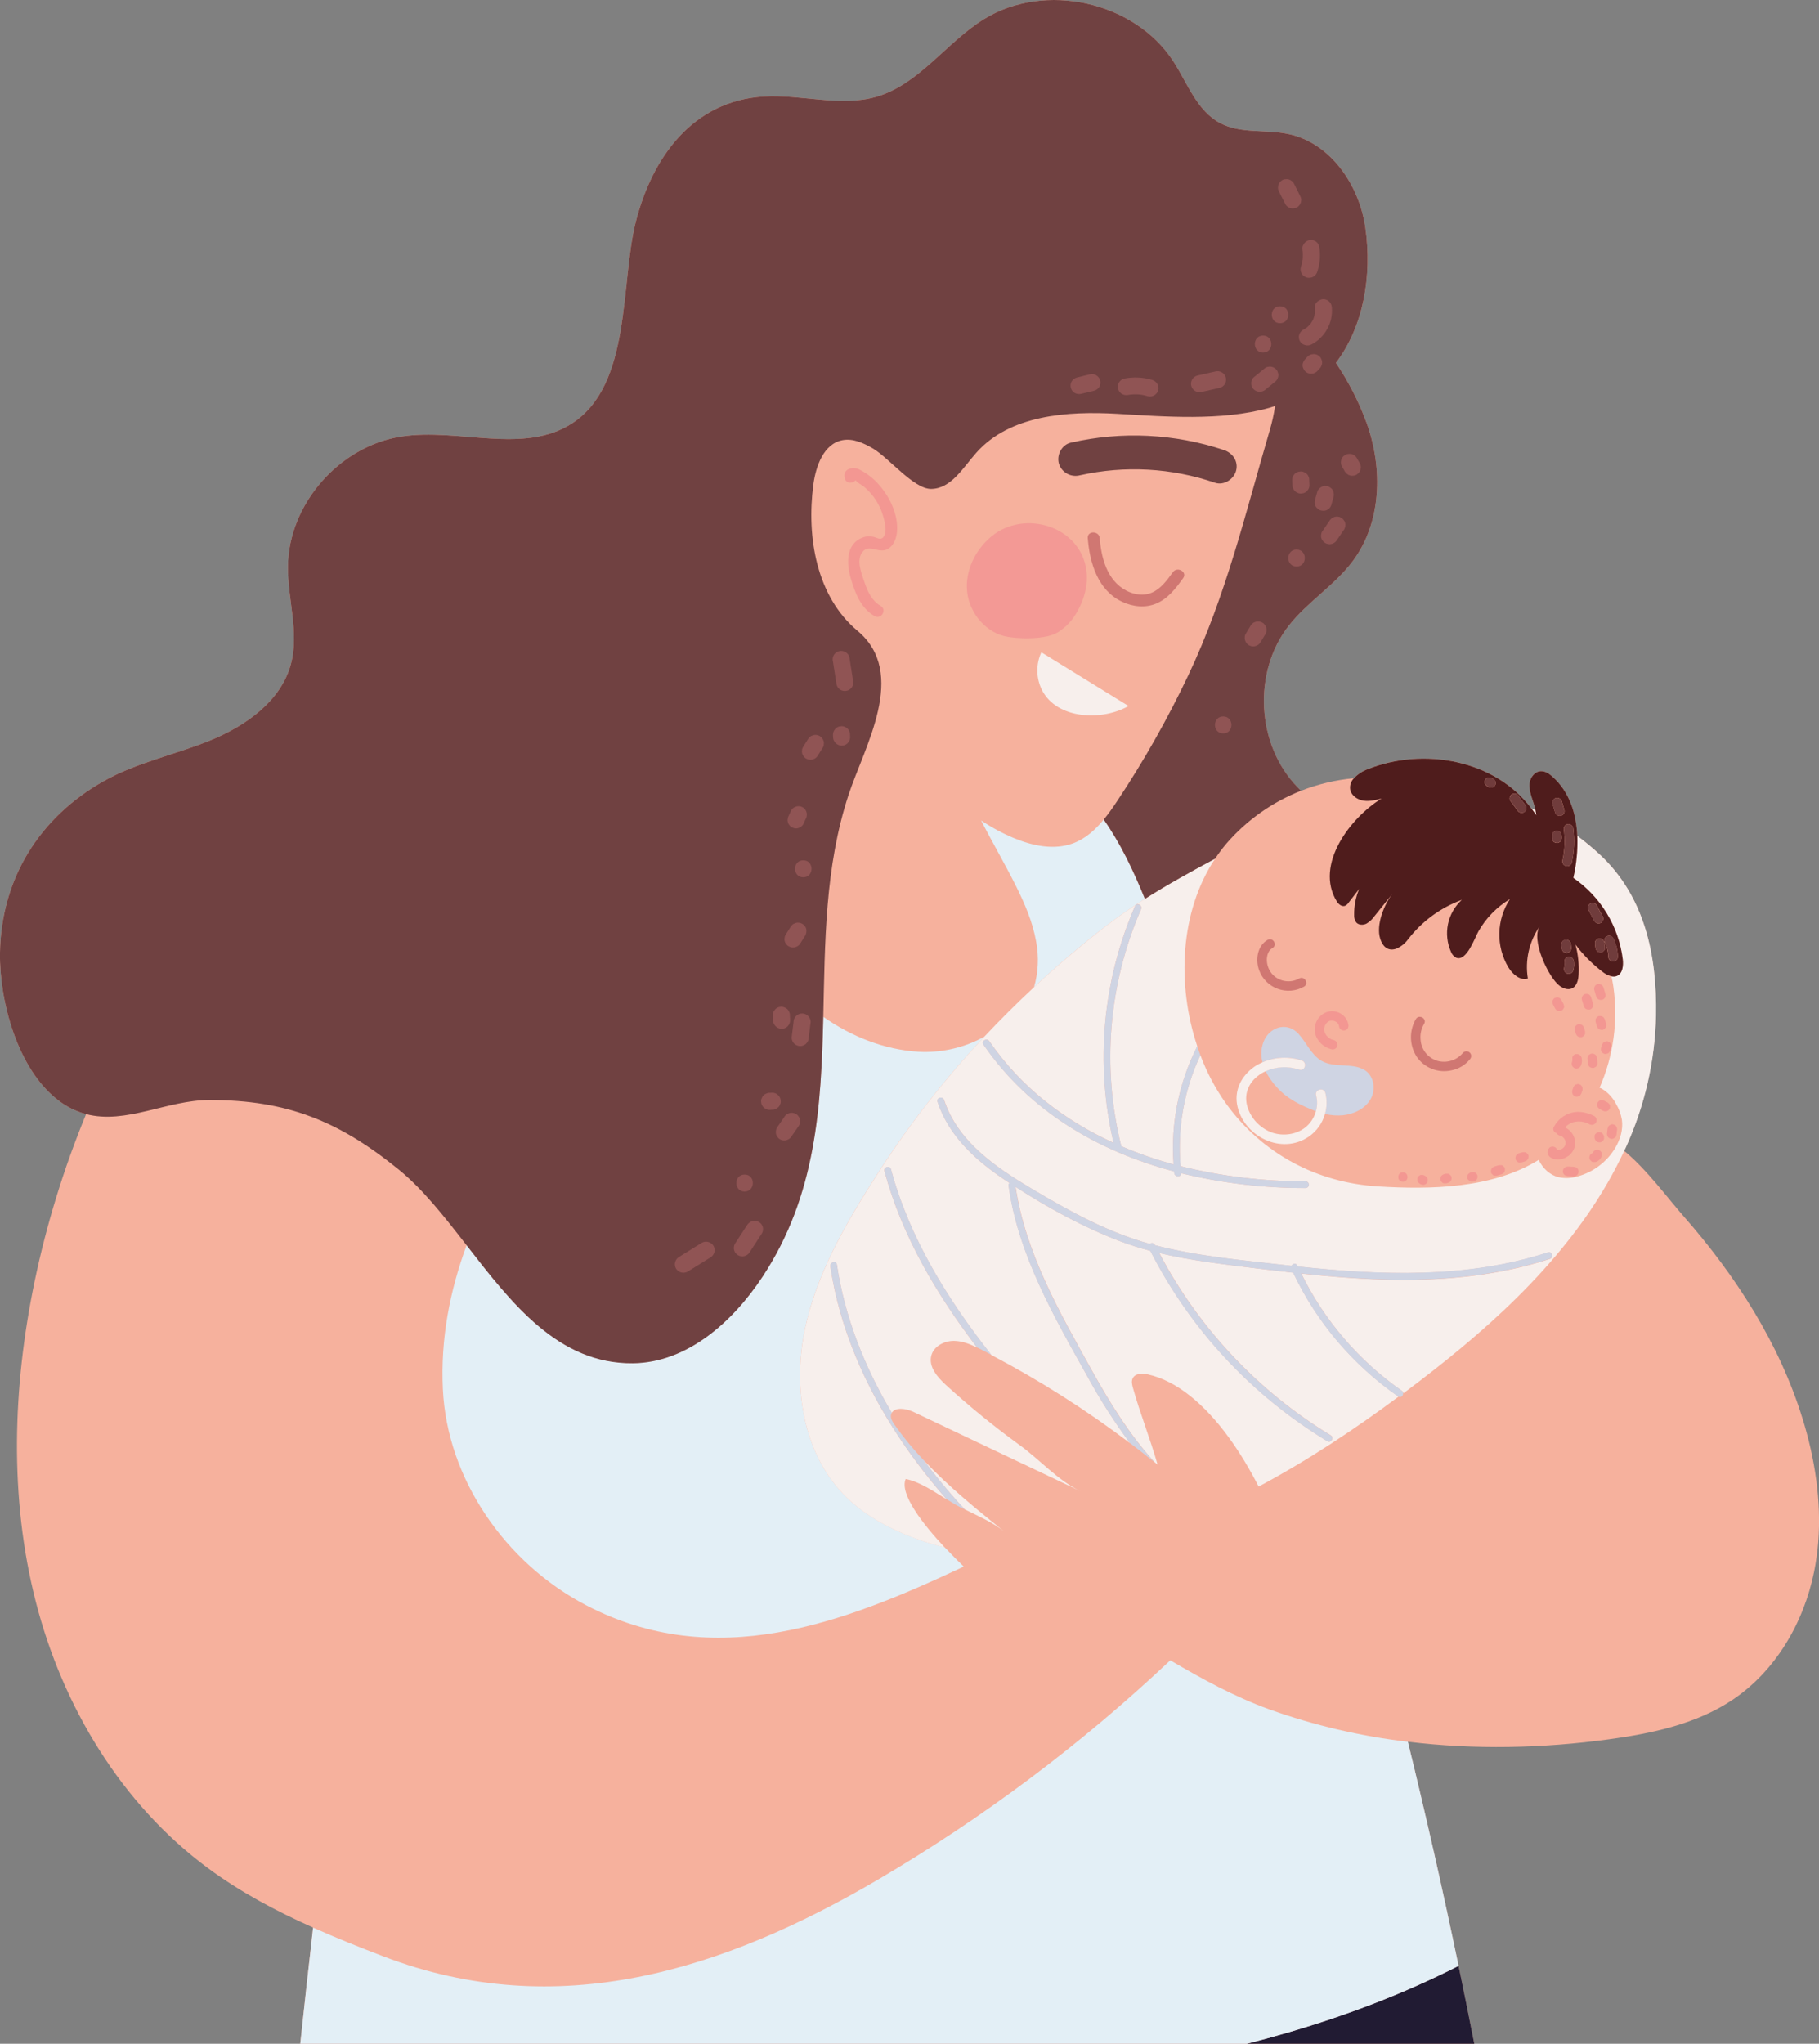 <?xml version="1.0" encoding="UTF-8"?> <svg xmlns="http://www.w3.org/2000/svg" width="130" height="146" viewBox="0 0 130 146" fill="none"><rect x="0" y="0" width="130" height="146" fill="#808080" stroke="none"/> <g clip-path="url(#clip0_262_779)"> <path d="M128.819 101.324C127.153 95.945 124.047 91.125 120.342 86.905C119.205 85.611 117.672 83.521 116.066 82.202C116.106 82.114 116.15 82.031 116.19 81.943C117.539 78.982 118.271 75.781 118.342 72.532C118.418 68.245 117.534 63.992 114.28 61.001C113.784 60.546 113.264 60.116 112.723 59.713C112.649 58.088 112.147 56.536 110.945 55.474C110.714 55.267 110.436 55.078 110.125 55.087C109.628 55.1 109.285 55.643 109.297 56.136C109.321 56.747 109.624 57.286 109.737 57.891C109.638 57.843 109.539 57.791 109.438 57.744C106.817 54.262 101.731 53.359 97.745 54.943C97.37 55.084 97.033 55.307 96.757 55.595C95.46 55.714 94.186 56.016 92.974 56.492L92.713 56.226C89.787 53.197 89.511 47.992 92.119 44.681C93.462 42.977 95.403 41.803 96.695 40.062C98.735 37.313 98.834 33.498 97.691 30.273C97.133 28.739 96.389 27.277 95.475 25.922C97.443 23.336 98.067 19.723 97.581 16.278C97.153 13.241 95.113 10.22 92.09 9.577C90.476 9.228 88.683 9.573 87.214 8.8C85.546 7.928 84.87 5.957 83.856 4.383C81.087 0.106 74.672 -1.325 70.322 1.368C67.614 3.043 65.7 6.017 62.637 6.912C60.049 7.665 57.28 6.727 54.587 6.894C49.475 7.21 46.607 11.27 45.442 15.833C44.318 20.244 45.166 27.471 40.877 30.247C37.411 32.491 32.781 30.559 28.689 31.184C24.249 31.867 20.62 36.017 20.577 40.471C20.555 42.805 21.396 45.178 20.792 47.434C20.09 50.062 17.597 51.836 15.063 52.877C12.53 53.917 9.781 54.462 7.399 55.807C2.832 58.384 0.075 62.769 -0.001 68.085C-0.048 71.521 1.254 76.364 4.137 78.582C4.733 79.051 5.419 79.394 6.153 79.59C4.558 83.457 3.325 87.461 2.471 91.553C0.91 99.078 0.648 106.965 2.556 114.416C4.465 121.868 8.653 128.866 14.871 133.459C17.187 135.17 19.736 136.521 22.374 137.698C22.041 140.616 21.719 143.533 21.409 146.45C19.826 161.397 18.536 176.376 17.398 191.361C16.684 200.777 16.016 210.196 15.396 219.618C14.925 226.621 12.234 234.084 20.86 235.659C38.415 238.865 57.735 238.189 75.462 237.1C87.795 236.343 100.211 234.822 111.807 230.597C112.411 230.378 113.049 230.121 113.41 229.593C113.771 229.065 113.773 228.4 113.764 227.774C113.42 198.425 110.23 169.177 104.238 140.433C103.126 135.075 101.917 129.738 100.614 124.422C105.39 125.004 110.268 124.897 115.008 124.247C118.076 123.828 121.203 123.163 123.778 121.456C126.888 119.393 128.901 115.937 129.646 112.302C129.787 111.602 129.887 110.893 129.944 110.181C130.177 107.214 129.71 104.185 128.819 101.324Z" fill="#F6B19D"></path> <path d="M21.41 146.447C19.826 161.394 18.537 176.373 17.399 191.358C16.684 200.774 16.017 210.193 15.396 219.615C14.926 226.618 12.235 234.081 20.861 235.656C38.416 238.862 57.736 238.186 75.463 237.097C87.796 236.34 100.212 234.819 111.808 230.594C112.412 230.375 113.049 230.118 113.411 229.59C113.772 229.062 113.773 228.397 113.765 227.771C113.42 198.422 110.23 169.174 104.239 140.43C88.792 148.295 70.205 149.382 53.186 150.569C42.386 151.201 31.79 149.396 21.41 146.447Z" fill="#211B33"></path> <path d="M83.637 118.605C77.283 124.598 70.266 129.86 62.72 134.29C51.686 140.752 39.85 144.517 27.412 139.76C25.721 139.114 24.031 138.442 22.378 137.702C22.044 140.62 21.722 143.537 21.412 146.454C31.792 149.403 42.389 151.208 53.188 150.576C70.208 149.389 88.793 148.302 104.241 140.437C103.129 135.079 101.921 129.742 100.617 124.427C97.238 124.03 93.916 123.253 90.715 122.11C88.189 121.191 85.899 119.931 83.637 118.605Z" fill="#E3EFF6"></path> <path d="M60.535 106.995C57.47 104.035 56.664 99.337 57.484 95.171C58.305 91.006 60.519 87.263 62.823 83.684C65.034 80.262 67.55 77.042 70.34 74.065L70.119 74.178C68.744 74.886 67.203 75.217 65.656 75.135C63.203 74.988 60.852 74.051 58.837 72.638C58.687 79.049 58.327 85.385 54.497 91.193C52.373 94.412 49.111 97.338 45.231 97.377C39.906 97.43 36.574 93.102 33.349 88.953C32.153 92.201 31.476 95.624 31.651 99.249C31.96 105.676 36.133 111.665 41.874 114.665C51.075 119.469 60.218 115.982 68.878 111.911C68.49 111.54 68.016 111.066 67.524 110.543C66.512 110.289 65.522 109.957 64.562 109.55C63.092 108.921 61.684 108.104 60.535 106.995Z" fill="#E3EFF6"></path> <path d="M76.702 60.241C75.342 60.751 73.806 60.428 72.464 59.873C71.643 59.529 70.857 59.106 70.119 58.611C70.922 60.186 71.823 61.72 72.613 63.303C73.235 64.551 73.793 65.847 74.042 67.216L74.058 67.308C74.255 68.376 74.201 69.475 73.902 70.519C75.557 68.981 77.27 67.51 79.054 66.143C79.752 65.606 80.459 65.112 81.174 64.639C81.183 64.63 81.194 64.623 81.205 64.617C81.411 64.48 81.619 64.343 81.82 64.216C80.985 62.15 80.028 60.174 78.879 58.549C78.281 59.278 77.584 59.911 76.702 60.241Z" fill="#E3EFF6"></path> <path d="M112.439 62.708C113.406 63.375 114.22 64.237 114.829 65.237C115.438 66.238 115.827 67.354 115.973 68.513C116.026 68.968 115.973 69.541 115.548 69.718C115.426 69.765 115.292 69.774 115.164 69.744C115.211 69.988 115.271 70.229 115.302 70.475C115.653 72.93 115.312 75.433 114.316 77.707C114.381 77.73 114.444 77.757 114.505 77.79C114.921 78.049 115.26 78.414 115.486 78.846C115.698 79.197 115.842 79.585 115.911 79.989C116.01 80.681 115.799 81.391 115.443 81.994C114.846 82.995 113.881 83.727 112.751 84.037C112.312 84.169 111.847 84.19 111.398 84.097C110.756 83.942 110.25 83.454 109.967 82.857C106.657 84.908 102.226 84.987 98.477 84.754C94.082 84.48 90.188 82.401 87.603 78.81C86.851 77.747 86.241 76.592 85.787 75.374C84.627 77.85 84.137 80.584 84.366 83.305C87.286 84.031 90.284 84.394 93.294 84.386C93.359 84.386 93.421 84.411 93.467 84.457C93.513 84.502 93.538 84.563 93.538 84.628C93.538 84.692 93.513 84.753 93.467 84.799C93.421 84.844 93.359 84.87 93.294 84.87C90.299 84.876 87.315 84.52 84.408 83.808C84.434 84.109 83.957 84.103 83.921 83.8C83.921 83.762 83.921 83.724 83.914 83.684C78.498 82.243 73.56 79.391 70.286 74.62C70.108 74.362 70.531 74.121 70.707 74.377C72.98 77.689 76.085 80.044 79.586 81.64C78.259 75.979 78.798 70.045 81.125 64.711C81.137 64.683 81.155 64.657 81.178 64.636C80.463 65.108 79.756 65.601 79.058 66.14C77.274 67.514 75.559 68.982 73.906 70.516C72.679 71.658 71.486 72.841 70.341 74.062C67.55 77.043 65.034 80.266 62.823 83.692C60.522 87.268 58.303 91.014 57.484 95.179C56.665 99.345 57.47 104.044 60.535 107.003C61.684 108.112 63.092 108.93 64.564 109.56C65.523 109.967 66.513 110.299 67.525 110.553C65.973 108.896 64.268 106.724 64.728 105.656C65.682 105.83 66.719 106.53 67.652 107.11C66.44 105.728 65.32 104.269 64.3 102.743C61.826 99.033 60.004 94.887 59.342 90.468C59.296 90.163 59.765 90.033 59.811 90.34C60.376 94.107 61.788 97.664 63.735 100.928C63.962 100.509 64.744 100.61 65.252 100.848L77.207 106.519C75.611 105.763 74.33 104.288 72.901 103.253C71.066 101.922 69.308 100.491 67.632 98.967C67.01 98.401 66.345 97.646 66.559 96.837C66.736 96.168 67.49 95.778 68.189 95.788C68.765 95.796 69.308 96.012 69.829 96.267C66.933 92.455 64.463 88.31 63.209 83.662C63.128 83.361 63.598 83.234 63.678 83.534C65.001 88.457 67.715 92.811 70.85 96.799C74.324 98.624 77.64 100.73 80.764 103.096C79.645 101.584 78.631 99.998 77.73 98.349C75.341 94.084 72.764 89.616 72.087 84.71C72.082 84.674 72.085 84.637 72.096 84.602C72.106 84.567 72.125 84.534 72.149 84.507L71.796 84.276C69.713 82.879 67.809 81.145 67.007 78.716C66.909 78.421 67.38 78.293 67.478 78.589C68.463 81.57 71.202 83.413 73.789 84.952C76.447 86.528 79.186 88.041 82.187 88.867C82.212 88.843 82.242 88.824 82.275 88.814C82.308 88.804 82.343 88.801 82.377 88.807C82.411 88.813 82.443 88.827 82.471 88.848C82.498 88.869 82.52 88.896 82.535 88.927C82.535 88.938 82.547 88.949 82.553 88.961C85.587 89.746 88.759 90.027 91.854 90.378L92.307 90.429C92.393 90.275 92.624 90.211 92.72 90.411L92.753 90.477C98.727 91.117 104.849 91.349 110.631 89.471C110.929 89.374 111.057 89.842 110.761 89.938C107.206 91.092 103.478 91.476 99.753 91.43C97.497 91.401 95.248 91.219 93.004 90.981C94.646 94.331 97.119 97.212 100.19 99.356C100.22 99.376 100.245 99.403 100.264 99.434C100.282 99.465 100.293 99.5 100.296 99.536C101.045 98.976 101.774 98.419 102.473 97.871C107.977 93.559 113.145 88.521 116.079 82.211C116.119 82.124 116.163 82.04 116.203 81.953C117.551 78.991 118.283 75.79 118.355 72.541C118.43 68.254 117.546 64.001 114.293 61.011C113.796 60.555 113.276 60.125 112.736 59.722C112.769 60.726 112.669 61.73 112.439 62.708Z" fill="#F7EFEC"></path> <path d="M109.745 57.888C109.645 57.84 109.546 57.789 109.445 57.741C109.565 57.901 109.688 58.059 109.797 58.23C109.788 58.115 109.771 58.001 109.745 57.888Z" fill="#F7EFEC"></path> <path d="M68.96 107.832C69.926 108.309 70.984 108.774 71.777 109.411C69.774 107.803 67.759 106.169 66.009 104.306C66.727 105.266 67.483 106.195 68.278 107.093C68.504 107.35 68.733 107.59 68.96 107.832Z" fill="#F7EFEC"></path> <path d="M81.546 64.957C79.228 70.29 78.731 76.229 80.132 81.868C80.133 81.872 80.133 81.876 80.132 81.88C81.348 82.4 82.598 82.835 83.874 83.182C83.658 80.268 84.243 77.351 85.567 74.74C84.092 70.345 84.325 65.106 86.842 61.339C85.136 62.254 83.462 63.171 81.825 64.21C81.619 64.347 81.411 64.477 81.21 64.611C81.258 64.591 81.311 64.585 81.363 64.596C81.415 64.606 81.462 64.632 81.498 64.669C81.535 64.707 81.559 64.754 81.567 64.806C81.576 64.857 81.569 64.91 81.546 64.957Z" fill="#F7EFEC"></path> <path d="M92.424 90.914C91.494 90.813 90.569 90.705 89.649 90.59C87.375 90.31 85.083 90.043 82.855 89.515C85.671 94.877 89.906 99.377 95.106 102.534C95.381 102.697 95.129 103.114 94.86 102.951C89.452 99.674 85.073 94.966 82.215 89.356C81.473 89.163 80.741 88.93 80.024 88.659C77.433 87.669 74.921 86.299 72.587 84.788C73.285 89.489 75.73 93.75 78.013 97.858C79.3 100.175 80.722 102.485 82.508 104.446C82.581 104.504 82.655 104.561 82.728 104.621C82.2 102.766 81.487 100.994 80.97 99.151C80.905 98.922 80.847 98.666 80.955 98.456C81.135 98.1 81.644 98.092 82.033 98.182C83.09 98.419 84.088 98.954 85.016 99.687C87.043 101.278 88.732 103.8 89.951 106.196C93.547 104.282 96.937 102.009 99.955 99.769L99.934 99.76C96.696 97.511 94.107 94.462 92.424 90.914Z" fill="#F7EFEC"></path> <path d="M63.21 83.654C64.458 88.303 66.925 92.447 69.83 96.258C69.94 96.312 70.052 96.366 70.161 96.422C70.394 96.541 70.624 96.667 70.85 96.789C67.716 92.803 65.001 88.447 63.679 83.524C63.599 83.226 63.128 83.353 63.21 83.654Z" fill="#CFD4E3"></path> <path d="M59.342 90.46C60.004 94.878 61.825 99.025 64.3 102.735C65.321 104.261 66.44 105.72 67.652 107.101C67.885 107.246 68.114 107.387 68.33 107.512C68.547 107.636 68.744 107.729 68.965 107.837C68.733 107.595 68.504 107.349 68.282 107.099C67.487 106.203 66.731 105.274 66.013 104.312C65.253 103.514 64.554 102.663 63.92 101.764C63.782 101.56 63.636 101.329 63.675 101.08C63.686 101.024 63.706 100.97 63.735 100.92C61.789 97.656 60.376 94.099 59.811 90.331C59.765 90.025 59.297 90.155 59.342 90.46Z" fill="#CFD4E3"></path> <path d="M83.875 83.182C82.598 82.835 81.348 82.4 80.133 81.88C80.133 81.876 80.133 81.872 80.133 81.868C78.731 76.229 79.228 70.29 81.547 64.957C81.567 64.91 81.573 64.858 81.564 64.808C81.555 64.757 81.53 64.711 81.494 64.674C81.458 64.638 81.412 64.613 81.361 64.602C81.31 64.592 81.258 64.597 81.21 64.617C81.199 64.623 81.188 64.63 81.178 64.638C81.156 64.659 81.138 64.685 81.126 64.714C78.797 70.047 78.256 75.98 79.581 81.641C76.078 80.045 72.975 77.69 70.702 74.378C70.527 74.122 70.103 74.363 70.281 74.621C73.555 79.393 78.493 82.244 83.909 83.685C83.909 83.725 83.909 83.763 83.916 83.802C83.952 84.104 84.429 84.111 84.403 83.81C87.313 84.522 90.3 84.878 93.297 84.871C93.362 84.871 93.424 84.845 93.47 84.8C93.516 84.755 93.542 84.693 93.542 84.629C93.542 84.565 93.516 84.503 93.47 84.458C93.424 84.412 93.362 84.387 93.297 84.387C90.288 84.395 87.289 84.032 84.37 83.306C84.141 80.585 84.63 77.852 85.79 75.375C85.71 75.166 85.636 74.954 85.566 74.742C84.243 77.352 83.658 80.269 83.875 83.182Z" fill="#CFD4E3"></path> <path d="M100.179 99.346C97.108 97.203 94.636 94.321 92.994 90.972C95.238 91.209 97.486 91.391 99.742 91.42C103.466 91.466 107.19 91.082 110.75 89.928C111.046 89.832 110.918 89.365 110.62 89.462C104.838 91.339 98.716 91.103 92.743 90.467L92.71 90.401C92.618 90.202 92.388 90.264 92.296 90.419L91.843 90.368C88.743 90.017 85.569 89.737 82.542 88.952C82.542 88.939 82.529 88.928 82.524 88.918C82.509 88.886 82.487 88.859 82.46 88.838C82.432 88.817 82.4 88.803 82.366 88.798C82.332 88.792 82.297 88.794 82.264 88.804C82.231 88.815 82.201 88.833 82.177 88.857C79.175 88.037 76.436 86.519 73.778 84.942C71.185 83.404 68.452 81.56 67.467 78.579C67.369 78.284 66.899 78.411 66.997 78.706C67.798 81.135 69.703 82.869 71.785 84.267L72.138 84.498C72.114 84.525 72.096 84.557 72.085 84.592C72.074 84.627 72.071 84.664 72.076 84.7C72.747 89.607 75.33 94.074 77.719 98.34C78.62 99.988 79.634 101.574 80.753 103.086C81.341 103.531 81.922 103.984 82.496 104.446C80.703 102.485 79.288 100.175 78.001 97.858C75.719 93.756 73.274 89.489 72.576 84.788C74.92 86.292 77.422 87.669 80.013 88.659C80.73 88.93 81.462 89.163 82.204 89.356C85.061 94.966 89.441 99.674 94.849 102.951C95.125 103.114 95.363 102.697 95.094 102.534C89.895 99.377 85.66 94.877 82.844 89.515C85.071 90.047 87.364 90.31 89.638 90.59C90.562 90.703 91.487 90.811 92.413 90.914C94.095 94.463 96.684 97.513 99.923 99.763L99.944 99.772C100.123 99.877 100.288 99.699 100.275 99.527C100.273 99.492 100.263 99.457 100.247 99.426C100.231 99.395 100.208 99.368 100.179 99.346Z" fill="#CFD4E3"></path> <path d="M96.501 56.433C96.598 56.853 97.027 57.134 97.457 57.197C97.887 57.259 98.322 57.15 98.744 57.042C96.547 58.371 93.917 61.765 95.54 64.398C95.667 64.603 95.905 64.793 96.132 64.706C96.235 64.654 96.323 64.576 96.385 64.478L97.137 63.501C96.89 64.089 96.768 64.722 96.778 65.359C96.764 65.548 96.816 65.736 96.925 65.891C97.097 66.089 97.417 66.099 97.653 65.983C97.881 65.85 98.077 65.668 98.227 65.452L99.538 63.819C98.93 64.577 98.326 66.068 98.64 67.056C98.869 67.774 99.33 67.94 99.798 67.766C100.135 67.622 100.425 67.389 100.638 67.092C101.624 65.816 102.953 64.842 104.473 64.282C103.968 64.743 103.623 65.35 103.484 66.017C103.346 66.684 103.422 67.377 103.702 67.999C103.768 68.18 103.9 68.329 104.073 68.417C104.821 68.706 105.399 66.985 105.662 66.531C106.2 65.583 106.976 64.788 107.916 64.225C107.439 64.947 107.176 65.787 107.155 66.649C107.135 67.512 107.358 68.363 107.8 69.106C108.102 69.597 108.638 70.074 109.193 69.906C108.978 68.591 109.286 67.245 110.053 66.151C109.378 67.108 110.674 69.843 111.455 70.42C111.703 70.602 112.03 70.734 112.317 70.621C112.689 70.474 112.8 70.007 112.82 69.609C112.859 68.89 112.782 68.17 112.593 67.475C113.14 68.203 113.784 68.853 114.508 69.408C114.699 69.568 114.923 69.682 115.165 69.743C115.292 69.776 115.426 69.769 115.548 69.724C115.975 69.548 116.027 68.975 115.973 68.519C115.828 67.36 115.439 66.243 114.83 65.243C114.221 64.242 113.407 63.38 112.44 62.712C112.667 61.73 112.763 60.723 112.725 59.717C112.651 58.092 112.149 56.54 110.947 55.477C110.716 55.271 110.438 55.082 110.127 55.09C109.63 55.104 109.287 55.647 109.299 56.139C109.323 56.751 109.626 57.289 109.739 57.895C109.765 58.008 109.782 58.122 109.791 58.237C109.682 58.066 109.56 57.908 109.44 57.748C106.819 54.266 101.733 53.363 97.747 54.947C97.372 55.088 97.034 55.311 96.759 55.599C96.651 55.707 96.572 55.84 96.527 55.985C96.482 56.13 96.473 56.284 96.501 56.433ZM110.917 59.69L110.964 59.52L111.016 59.452L111.167 59.364L111.258 59.352L111.395 59.38L111.506 59.452L111.576 59.559L111.605 59.696L111.613 59.886L111.566 60.057L111.513 60.126L111.364 60.212L111.273 60.224L111.135 60.195L111.026 60.126L110.956 60.016L110.927 59.886L110.917 59.69ZM111.646 67.867L111.616 67.737C111.607 67.644 111.597 67.551 111.586 67.464L111.633 67.293L111.685 67.225L111.835 67.137L111.926 67.125L112.064 67.155L112.175 67.225L112.245 67.332L112.274 67.469C112.285 67.561 112.295 67.654 112.306 67.743L112.259 67.914L112.205 67.982L112.055 68.068L111.965 68.081L111.827 68.052L111.718 67.982L111.646 67.867ZM112.441 69.32C112.424 69.384 112.387 69.442 112.337 69.486C112.286 69.529 112.224 69.558 112.157 69.566C112.091 69.575 112.023 69.564 111.963 69.534C111.902 69.505 111.852 69.458 111.819 69.4C111.774 69.321 111.761 69.228 111.783 69.14L111.804 69.039C111.817 68.93 111.817 68.82 111.804 68.711L111.812 68.775V68.6L111.846 68.519C111.892 68.442 111.967 68.387 112.055 68.364C112.142 68.342 112.235 68.354 112.313 68.399L112.409 68.487L112.469 68.6C112.49 68.719 112.499 68.84 112.495 68.961C112.489 69.082 112.471 69.202 112.441 69.32ZM114.821 66.892C114.9 66.848 114.992 66.835 115.08 66.858C115.167 66.881 115.242 66.937 115.288 67.014C115.499 67.429 115.614 67.885 115.624 68.35C115.622 68.439 115.586 68.524 115.522 68.587C115.459 68.65 115.373 68.686 115.284 68.688C115.193 68.687 115.107 68.651 115.043 68.588C114.98 68.525 114.944 68.439 114.943 68.35C114.943 68.262 114.933 68.176 114.924 68.09C114.904 67.958 114.875 67.828 114.837 67.7C114.816 67.631 114.791 67.564 114.764 67.493L114.746 67.453L114.7 67.359C114.655 67.28 114.643 67.188 114.666 67.101C114.688 67.014 114.744 66.939 114.821 66.892ZM114.653 67.293C114.67 67.4 114.685 67.507 114.7 67.614V67.795L114.666 67.875L114.543 67.996L114.461 68.03H114.324L114.197 67.989L114.102 67.903L114.039 67.788L113.994 67.465V67.286L114.028 67.205L114.15 67.084L114.231 67.051L114.369 67.044L114.496 67.084L114.591 67.171L114.653 67.293ZM113.648 64.547C113.726 64.503 113.819 64.491 113.906 64.513C113.993 64.536 114.068 64.592 114.114 64.669L114.536 65.458C114.582 65.535 114.595 65.627 114.572 65.714C114.549 65.801 114.492 65.875 114.414 65.921C114.336 65.966 114.243 65.979 114.155 65.956C114.068 65.933 113.993 65.877 113.947 65.799C113.809 65.536 113.671 65.273 113.525 65.009C113.482 64.931 113.47 64.84 113.493 64.754C113.516 64.668 113.571 64.594 113.648 64.547ZM110.994 57.162C111.039 57.086 111.112 57.03 111.198 57.006C111.287 56.983 111.381 56.995 111.46 57.041C111.536 57.086 111.592 57.157 111.618 57.242C111.678 57.448 111.739 57.652 111.801 57.86C111.825 57.948 111.812 58.042 111.766 58.121C111.72 58.198 111.646 58.254 111.558 58.276C111.471 58.299 111.378 58.286 111.3 58.241C111.224 58.196 111.168 58.124 111.143 58.04C111.082 57.834 111.022 57.63 110.96 57.422C110.935 57.335 110.945 57.242 110.989 57.162H110.994ZM112.098 58.869C112.187 58.872 112.272 58.908 112.336 58.971C112.399 59.033 112.436 59.118 112.44 59.207C112.541 60.014 112.504 60.832 112.331 61.627C112.319 61.67 112.299 61.711 112.272 61.746C112.244 61.782 112.21 61.812 112.171 61.834C112.132 61.856 112.089 61.87 112.044 61.876C111.999 61.882 111.954 61.878 111.91 61.866C111.867 61.855 111.826 61.834 111.791 61.806C111.755 61.779 111.726 61.745 111.704 61.706C111.682 61.666 111.668 61.623 111.663 61.579C111.658 61.535 111.662 61.49 111.674 61.447C111.829 60.71 111.857 59.953 111.757 59.207C111.758 59.117 111.794 59.031 111.858 58.968C111.922 58.905 112.009 58.869 112.099 58.869H112.098ZM107.902 56.937C107.926 56.852 107.983 56.779 108.06 56.735C108.138 56.691 108.229 56.679 108.316 56.701C108.4 56.727 108.472 56.782 108.518 56.856L109.043 57.557C109.066 57.596 109.081 57.64 109.087 57.684C109.093 57.73 109.09 57.775 109.077 57.819C109.052 57.903 108.996 57.976 108.92 58.021C108.88 58.044 108.837 58.058 108.792 58.064C108.747 58.069 108.701 58.066 108.658 58.054C108.573 58.028 108.501 57.973 108.454 57.899L107.931 57.198C107.908 57.158 107.894 57.115 107.89 57.07C107.885 57.025 107.89 56.98 107.903 56.937H107.902ZM106.109 55.777L106.143 55.696L106.232 55.601L106.348 55.54H106.485L106.612 55.58L106.728 55.642L106.85 55.763L106.884 55.844V56.025L106.85 56.104L106.763 56.2L106.647 56.26L106.509 56.267L106.382 56.225L106.268 56.164L106.145 56.042L106.11 55.962L106.109 55.777Z" fill="#4F1C1C"></path> <path d="M111.676 61.447C111.663 61.49 111.659 61.535 111.664 61.579C111.669 61.623 111.683 61.666 111.705 61.705C111.727 61.745 111.757 61.779 111.792 61.806C111.828 61.834 111.868 61.854 111.912 61.866C111.955 61.878 112.001 61.882 112.045 61.876C112.09 61.87 112.133 61.856 112.172 61.834C112.211 61.812 112.246 61.782 112.273 61.746C112.301 61.711 112.321 61.67 112.332 61.627C112.505 60.832 112.542 60.014 112.441 59.207C112.438 59.118 112.401 59.033 112.337 58.971C112.274 58.908 112.189 58.872 112.099 58.869C112.054 58.869 112.009 58.879 111.968 58.896C111.926 58.913 111.888 58.939 111.857 58.971C111.825 59.003 111.8 59.041 111.783 59.083C111.766 59.124 111.758 59.169 111.758 59.214C111.858 59.957 111.83 60.712 111.676 61.447Z" fill="#703C3C"></path> <path d="M114.751 67.449L114.769 67.489C114.796 67.557 114.821 67.625 114.842 67.696C114.88 67.824 114.909 67.954 114.929 68.086C114.938 68.172 114.946 68.258 114.948 68.346C114.949 68.435 114.985 68.521 115.048 68.584C115.112 68.647 115.198 68.683 115.289 68.684C115.378 68.682 115.464 68.646 115.527 68.583C115.591 68.52 115.627 68.435 115.629 68.346C115.619 67.881 115.504 67.425 115.293 67.01C115.247 66.933 115.172 66.877 115.085 66.854C114.997 66.832 114.905 66.844 114.826 66.888C114.75 66.935 114.695 67.009 114.672 67.095C114.649 67.181 114.66 67.272 114.704 67.35L114.751 67.449Z" fill="#703C3C"></path> <path d="M114.37 67.051L114.232 67.058L114.151 67.09L114.03 67.212L113.995 67.293V67.472L114.041 67.795L114.103 67.91L114.198 67.996L114.325 68.037H114.463L114.544 68.003L114.667 67.882L114.701 67.802V67.621C114.686 67.514 114.671 67.406 114.654 67.3L114.594 67.185L114.499 67.097L114.37 67.051Z" fill="#703C3C"></path> <path d="M113.942 65.802C113.964 65.841 113.994 65.874 114.03 65.901C114.066 65.928 114.106 65.948 114.15 65.959C114.193 65.97 114.238 65.973 114.283 65.967C114.327 65.96 114.37 65.946 114.408 65.923C114.447 65.901 114.481 65.871 114.508 65.836C114.535 65.8 114.555 65.76 114.566 65.717C114.577 65.674 114.58 65.629 114.574 65.585C114.568 65.541 114.553 65.499 114.53 65.46L114.108 64.671C114.063 64.596 113.989 64.541 113.903 64.517C113.817 64.494 113.726 64.505 113.648 64.547C113.571 64.594 113.516 64.668 113.493 64.754C113.47 64.84 113.482 64.931 113.525 65.009C113.66 65.276 113.802 65.538 113.942 65.802Z" fill="#703C3C"></path> <path d="M112.406 68.487L112.31 68.399C112.232 68.354 112.139 68.342 112.052 68.364C111.964 68.387 111.89 68.443 111.844 68.519L111.809 68.6V68.775L111.801 68.711C111.814 68.82 111.814 68.93 111.801 69.039L111.78 69.14C111.758 69.228 111.771 69.321 111.816 69.4C111.849 69.458 111.899 69.505 111.96 69.534C112.02 69.564 112.088 69.575 112.154 69.566C112.221 69.558 112.283 69.53 112.334 69.486C112.384 69.442 112.421 69.384 112.438 69.32C112.468 69.202 112.486 69.082 112.492 68.961C112.496 68.84 112.487 68.719 112.466 68.6L112.406 68.487Z" fill="#703C3C"></path> <path d="M111.958 68.075L112.048 68.063L112.198 67.977L112.252 67.908L112.299 67.737C112.288 67.644 112.278 67.551 112.267 67.464L112.238 67.327L112.168 67.219L112.058 67.149L111.92 67.119L111.829 67.131L111.678 67.219L111.626 67.287L111.579 67.458C111.59 67.55 111.6 67.643 111.609 67.732L111.64 67.862L111.71 67.971L111.819 68.041L111.958 68.075Z" fill="#703C3C"></path> <path d="M111.137 58.04C111.162 58.125 111.219 58.197 111.295 58.241C111.373 58.286 111.465 58.299 111.553 58.276C111.64 58.254 111.715 58.198 111.761 58.121C111.806 58.042 111.819 57.948 111.795 57.86C111.733 57.655 111.673 57.45 111.612 57.242C111.587 57.158 111.531 57.086 111.455 57.041C111.375 56.996 111.281 56.983 111.193 57.007C111.107 57.03 111.033 57.086 110.988 57.162C110.943 57.241 110.931 57.334 110.954 57.422C111.016 57.629 111.077 57.834 111.137 58.04Z" fill="#703C3C"></path> <path d="M111.027 60.119L111.136 60.189L111.274 60.217L111.365 60.205L111.514 60.119L111.568 60.051L111.614 59.88L111.606 59.69L111.577 59.553L111.507 59.445L111.397 59.374L111.259 59.345L111.168 59.357L111.017 59.445L110.965 59.513L110.918 59.683L110.926 59.873L110.955 60.003L111.027 60.119Z" fill="#703C3C"></path> <path d="M107.937 57.198L108.46 57.9C108.508 57.973 108.58 58.028 108.664 58.054C108.708 58.066 108.754 58.069 108.799 58.064C108.844 58.058 108.887 58.044 108.926 58.021C109.003 57.976 109.059 57.904 109.084 57.819C109.096 57.775 109.1 57.73 109.094 57.685C109.088 57.64 109.073 57.596 109.049 57.558L108.525 56.856C108.478 56.782 108.406 56.727 108.322 56.702C108.236 56.679 108.144 56.691 108.067 56.735C107.99 56.779 107.933 56.852 107.908 56.937C107.895 56.98 107.891 57.025 107.896 57.07C107.901 57.115 107.915 57.159 107.937 57.198Z" fill="#703C3C"></path> <path d="M106.272 56.158L106.387 56.22L106.514 56.261L106.65 56.254L106.766 56.194L106.853 56.098L106.888 56.018V55.839L106.853 55.758L106.732 55.636L106.616 55.575L106.489 55.535L106.354 55.54L106.237 55.601L106.15 55.696L106.115 55.777V55.956L106.15 56.037L106.272 56.158Z" fill="#703C3C"></path> <path d="M90.938 67.725C91.32 67.51 90.978 66.928 90.594 67.141C89.844 67.561 89.71 68.594 89.994 69.329C90.106 69.631 90.282 69.904 90.512 70.131C90.741 70.358 91.017 70.533 91.321 70.643C91.626 70.753 91.95 70.796 92.273 70.77C92.596 70.743 92.909 70.647 93.19 70.487C93.573 70.274 93.23 69.689 92.847 69.904C92.526 70.083 92.152 70.144 91.79 70.076C91.428 70.007 91.103 69.814 90.871 69.53C90.665 69.263 90.548 68.938 90.538 68.602C90.531 68.269 90.634 67.895 90.938 67.725Z" fill="#D07772"></path> <path d="M103.732 76.462C104.251 76.361 104.716 76.083 105.048 75.676C105.109 75.611 105.143 75.526 105.143 75.437C105.143 75.349 105.109 75.263 105.048 75.198C104.984 75.136 104.897 75.1 104.807 75.1C104.716 75.1 104.63 75.136 104.565 75.198C104.352 75.463 104.064 75.659 103.739 75.763C103.414 75.867 103.065 75.874 102.735 75.784C102.406 75.686 102.115 75.492 101.899 75.227C101.684 74.962 101.555 74.638 101.528 74.299C101.482 73.896 101.569 73.489 101.778 73.14C102.004 72.767 101.415 72.427 101.189 72.8C100.95 73.21 100.829 73.678 100.839 74.152C100.85 74.626 100.991 75.088 101.248 75.487C101.515 75.879 101.895 76.182 102.338 76.356C102.782 76.53 103.268 76.567 103.732 76.462Z" fill="#D07772"></path> <path d="M94.016 73.153C93.963 73.331 93.948 73.517 93.972 73.701C93.996 73.885 94.058 74.062 94.154 74.221C94.373 74.584 94.729 74.847 95.142 74.952C95.186 74.966 95.232 74.971 95.278 74.966C95.323 74.962 95.367 74.948 95.407 74.927C95.448 74.905 95.483 74.875 95.511 74.84C95.54 74.804 95.561 74.763 95.573 74.72C95.585 74.676 95.588 74.63 95.582 74.585C95.576 74.54 95.561 74.497 95.537 74.458C95.514 74.419 95.483 74.385 95.446 74.358C95.409 74.331 95.368 74.312 95.323 74.301L95.166 74.256L95.109 74.228L95.02 74.177L94.947 74.126L94.923 74.106L94.785 73.958L94.769 73.932L94.723 73.858L94.683 73.78L94.667 73.726L94.645 73.642C94.645 73.637 94.645 73.632 94.645 73.627V73.619C94.638 73.553 94.638 73.488 94.645 73.422L94.653 73.401L94.675 73.321V73.296L94.719 73.209L94.771 73.125L94.787 73.106L94.844 73.046L94.894 72.999L94.952 72.965L95.027 72.926H95.049L95.09 72.915H95.111H95.166H95.26H95.276L95.367 72.941L95.404 72.954L95.5 73.008H95.508L95.527 73.023L95.594 73.088L95.62 73.118L95.668 73.198V73.188L95.684 73.239C95.691 73.261 95.705 73.363 95.695 73.28C95.698 73.369 95.735 73.453 95.798 73.516C95.861 73.579 95.947 73.615 96.036 73.618C96.126 73.617 96.213 73.581 96.277 73.518C96.341 73.455 96.377 73.369 96.378 73.28C96.361 73.095 96.299 72.918 96.196 72.763C96.094 72.608 95.955 72.48 95.792 72.39C95.627 72.296 95.442 72.243 95.252 72.236C95.062 72.229 94.873 72.267 94.701 72.347C94.537 72.428 94.392 72.541 94.274 72.679C94.156 72.818 94.068 72.979 94.016 73.153Z" fill="#F39792"></path> <path d="M92.779 73.831C92.041 73.049 90.903 73.284 90.39 74.225C90.134 74.738 90.077 75.327 90.228 75.879C91.116 75.496 92.115 75.451 93.034 75.752C93.448 75.889 93.27 76.543 92.853 76.404C92.067 76.139 91.208 76.18 90.451 76.518C90.672 76.956 90.956 77.36 91.295 77.717C92.031 78.524 93.003 78.981 94.016 79.373L94.047 79.383C94.153 79.013 94.157 78.622 94.06 78.249C93.948 77.828 94.605 77.65 94.718 78.07C94.845 78.565 94.836 79.084 94.692 79.575C95.117 79.68 95.557 79.712 95.994 79.669C96.777 79.583 97.567 79.201 97.955 78.52C98.342 77.839 98.2 76.855 97.53 76.444C96.628 75.89 95.395 76.32 94.448 75.782C93.701 75.35 93.348 74.435 92.779 73.831Z" fill="#CFD4E3"></path> <path d="M94.718 78.07C94.605 77.651 93.948 77.828 94.06 78.249C94.157 78.622 94.153 79.013 94.047 79.383C93.934 79.796 93.705 80.168 93.387 80.457C92.736 81.041 91.755 81.187 90.933 80.916C90.547 80.778 90.195 80.561 89.9 80.278C89.605 79.995 89.374 79.653 89.223 79.275C88.862 78.373 89.115 77.489 89.868 76.881C90.047 76.738 90.242 76.618 90.451 76.524C91.208 76.186 92.067 76.145 92.853 76.41C93.267 76.547 93.449 75.895 93.034 75.758C92.115 75.456 91.116 75.502 90.228 75.885C90.029 75.97 89.839 76.073 89.66 76.194C88.703 76.855 88.164 77.931 88.448 79.084C88.976 81.225 91.603 82.512 93.529 81.203C94.096 80.814 94.507 80.24 94.692 79.582C94.837 79.089 94.846 78.567 94.718 78.07Z" fill="#F7EFEC"></path> <path d="M111.2 82.132L111.176 82.126L111.204 82.136L111.2 82.132Z" fill="#F6B19D"></path> <path d="M112.249 79.509C111.745 79.662 111.322 80.006 111.072 80.466C111.042 80.507 111.022 80.555 111.014 80.605C111.007 80.655 111.012 80.706 111.03 80.754C111.047 80.802 111.076 80.845 111.115 80.878C111.153 80.912 111.199 80.936 111.249 80.948C111.269 80.989 111.297 81.025 111.333 81.053C111.368 81.082 111.41 81.102 111.454 81.113L111.54 81.136L111.581 81.15L111.561 81.143L111.636 81.186L111.663 81.203L111.766 81.305L111.78 81.324L111.827 81.399L111.865 81.477L111.856 81.458L111.869 81.499L111.886 81.563V81.592V81.667V81.708L111.874 81.771L111.854 81.826L111.842 81.85L111.798 81.924L111.812 81.906L111.784 81.939L111.723 82.001L111.694 82.027L111.654 82.053L111.578 82.096L111.556 82.107L111.398 82.15H111.311H111.282C111.27 82.094 111.242 82.044 111.201 82.005C111.136 81.942 111.049 81.907 110.959 81.907C110.869 81.907 110.782 81.942 110.718 82.005C110.668 82.056 110.632 82.119 110.613 82.187C110.593 82.256 110.592 82.328 110.607 82.397C110.634 82.493 110.688 82.579 110.762 82.645C110.906 82.758 111.084 82.821 111.268 82.825C111.544 82.84 111.817 82.763 112.043 82.605C112.291 82.444 112.469 82.198 112.544 81.914C112.608 81.617 112.559 81.307 112.406 81.043C112.278 80.824 112.085 80.649 111.854 80.54C111.897 80.492 111.943 80.446 111.992 80.403C112.123 80.3 112.272 80.22 112.431 80.167C112.823 80.063 113.24 80.115 113.593 80.313C113.672 80.356 113.765 80.368 113.852 80.345C113.939 80.322 114.014 80.267 114.061 80.191C114.105 80.114 114.117 80.022 114.094 79.936C114.071 79.849 114.015 79.775 113.938 79.729C113.421 79.461 112.82 79.337 112.249 79.509Z" fill="#F39792"></path> <path d="M114.075 71.19C114.101 71.275 114.157 71.346 114.233 71.391L114.359 71.432L114.497 71.426C114.583 71.402 114.656 71.347 114.702 71.271C114.747 71.192 114.759 71.098 114.736 71.01C114.691 70.855 114.645 70.701 114.598 70.546C114.572 70.462 114.516 70.39 114.441 70.344L114.315 70.304H114.177C114.092 70.328 114.019 70.383 113.973 70.459C113.929 70.538 113.916 70.632 113.939 70.72C113.984 70.881 114.03 71.036 114.075 71.19Z" fill="#F39792"></path> <path d="M113.192 71.88C113.217 71.964 113.273 72.036 113.348 72.082L113.475 72.122H113.613C113.698 72.098 113.771 72.043 113.816 71.967C113.861 71.888 113.874 71.794 113.85 71.706C113.805 71.553 113.758 71.398 113.712 71.244C113.688 71.159 113.632 71.087 113.557 71.041L113.43 71L113.292 71.007C113.206 71.031 113.133 71.087 113.089 71.163C113.044 71.242 113.031 71.335 113.054 71.423C113.096 71.57 113.146 71.725 113.192 71.88Z" fill="#F39792"></path> <path d="M111.151 72.068L111.24 72.164L111.356 72.224H111.493L111.62 72.183L111.689 72.131L111.776 71.981L111.789 71.892L111.742 71.721L111.576 71.409L111.489 71.315L111.374 71.255H111.236L111.109 71.294L111.041 71.346L110.953 71.495L110.94 71.586L110.987 71.757L111.151 72.068Z" fill="#F39792"></path> <path d="M112.682 73.961L112.778 74.049L112.905 74.09H113.043L113.126 74.055L113.247 73.935L113.282 73.854V73.674L113.203 73.41L113.143 73.294L113.046 73.207L112.92 73.166H112.783L112.701 73.201L112.578 73.322L112.544 73.403V73.582L112.623 73.847L112.682 73.961Z" fill="#F39792"></path> <path d="M114.629 72.707L114.534 72.62L114.407 72.58H114.269L114.188 72.614L114.065 72.736L114.032 72.816V72.996C114.064 73.106 114.097 73.217 114.13 73.326L114.191 73.441L114.286 73.529L114.413 73.569H114.551L114.632 73.534L114.754 73.413L114.788 73.332V73.153L114.69 72.822L114.629 72.707Z" fill="#F39792"></path> <path d="M113.7 75.272L113.55 75.36C113.518 75.391 113.492 75.428 113.475 75.469C113.458 75.511 113.45 75.555 113.45 75.599L113.479 75.949L113.508 76.086L113.578 76.195L113.689 76.265L113.827 76.294L113.916 76.283L114.068 76.195C114.1 76.164 114.125 76.127 114.142 76.086C114.16 76.045 114.168 76.001 114.167 75.956L114.138 75.606L114.109 75.469L114.039 75.36L113.929 75.289L113.791 75.261L113.7 75.272Z" fill="#F39792"></path> <path d="M112.487 78.275L112.603 78.336L112.694 78.348L112.865 78.303L112.934 78.249L113.022 78.1L113.1 77.865V77.728L113.06 77.603L112.974 77.507L112.856 77.447L112.767 77.436L112.594 77.481L112.525 77.534L112.437 77.683L112.358 77.918V78.055L112.398 78.181L112.487 78.275Z" fill="#F39792"></path> <path d="M108.342 82.885L108.464 83.006L108.546 83.04H108.728L108.995 82.962L109.11 82.902L109.198 82.808L109.238 82.68V82.544L109.204 82.463L109.082 82.341L109.001 82.308H108.82L108.553 82.386L108.437 82.445L108.349 82.541L108.309 82.667V82.803L108.342 82.885Z" fill="#F39792"></path> <path d="M106.59 83.829L106.713 83.951L106.794 83.985H106.976L107.31 83.886L107.425 83.828L107.513 83.732L107.553 83.606V83.469L107.518 83.389L107.397 83.268L107.316 83.234H107.134L106.8 83.331L106.684 83.391L106.596 83.487L106.556 83.613V83.75L106.59 83.829Z" fill="#F39792"></path> <path d="M114.181 78.754L114.146 78.835V79.014L114.181 79.095L114.304 79.216L114.562 79.353L114.689 79.394L114.826 79.387L114.941 79.327L115.029 79.233L115.064 79.152V78.972L115.029 78.891L114.906 78.769L114.649 78.632L114.523 78.593H114.385L114.269 78.654L114.181 78.754Z" fill="#F39792"></path> <path d="M114.932 80.483L114.883 80.652C114.871 80.777 114.859 80.9 114.845 81.023L114.875 81.153L114.945 81.262L115.054 81.331L115.192 81.361L115.282 81.348L115.432 81.262L115.486 81.194L115.533 81.023C115.545 80.9 115.559 80.777 115.572 80.652L115.543 80.522L115.471 80.414L115.362 80.344L115.231 80.314L115.14 80.327L114.99 80.414L114.932 80.483Z" fill="#F39792"></path> <path d="M114.615 81.118L114.554 81.004L114.459 80.916L114.33 80.876L114.195 80.883L114.114 80.916L113.991 81.038L113.958 81.118V81.299L113.977 81.365L114.038 81.48L114.133 81.566L114.26 81.607L114.397 81.601L114.478 81.566L114.599 81.445L114.634 81.365V81.186L114.615 81.118Z" fill="#F39792"></path> <path d="M114.355 82.204L114.239 82.144L114.148 82.132L113.977 82.178L113.907 82.232L113.838 82.349L113.839 82.347L113.831 82.359L113.719 82.419L113.631 82.513L113.591 82.639L113.596 82.773L113.631 82.855L113.754 82.976L113.835 83.01H114.016L114.06 82.998L114.155 82.959L114.176 82.948L114.21 82.926L114.309 82.848L114.338 82.817L114.413 82.717L114.464 82.602L114.478 82.56L114.483 82.424L114.443 82.299L114.355 82.204Z" fill="#F39792"></path> <path d="M112.65 83.398L112.479 83.352L112.039 83.331L111.901 83.36L111.791 83.431L111.72 83.539L111.691 83.676C111.692 83.765 111.727 83.85 111.791 83.914L111.86 83.966L112.032 84.013L112.472 84.034L112.61 84.004L112.72 83.934L112.791 83.826L112.82 83.689C112.819 83.6 112.784 83.515 112.72 83.451L112.65 83.398Z" fill="#F39792"></path> <path d="M104.989 83.814L104.902 83.908L104.86 84.034L104.867 84.168L104.902 84.249L105.023 84.37L105.106 84.405H105.287L105.353 84.385L105.469 84.324L105.557 84.23L105.597 84.104L105.591 83.97L105.557 83.889L105.434 83.767L105.353 83.733H105.172L105.106 83.752L104.989 83.814Z" fill="#F39792"></path> <path d="M103.702 83.998L103.581 83.877L103.499 83.843H103.317L103.185 83.882L103.068 83.942L102.981 84.037L102.939 84.162L102.946 84.298L102.981 84.379L103.102 84.5L103.185 84.533H103.366L103.499 84.495L103.615 84.435L103.702 84.339L103.742 84.215L103.737 84.079L103.702 83.998Z" fill="#F39792"></path> <path d="M100.261 84.418C100.7 84.418 100.701 83.743 100.261 83.743C99.821 83.743 99.823 84.418 100.261 84.418Z" fill="#F39792"></path> <path d="M112.333 76.086L112.396 76.2L112.491 76.287C112.53 76.31 112.573 76.324 112.618 76.33C112.663 76.336 112.709 76.333 112.753 76.321C112.838 76.3 112.912 76.246 112.958 76.171L113.029 76L113.058 75.822V75.726C113.054 75.664 113.045 75.602 113.031 75.54L112.969 75.425L112.874 75.339L112.747 75.298H112.609C112.524 75.322 112.45 75.377 112.405 75.453L112.371 75.534V75.781L112.345 75.874L112.361 75.834L112.325 75.948L112.333 76.086Z" fill="#F39792"></path> <path d="M114.581 74.479L114.493 74.628C114.468 74.707 114.443 74.787 114.42 74.866L114.413 75.003L114.454 75.129L114.541 75.223L114.657 75.285L114.748 75.296L114.921 75.25L114.99 75.197L115.076 75.048C115.101 74.969 115.126 74.889 115.15 74.81L115.156 74.673L115.115 74.547L115.028 74.453L114.912 74.393L114.821 74.381L114.649 74.427L114.581 74.479Z" fill="#F39792"></path> <path d="M101.879 84.014L101.794 83.967L101.667 83.927L101.53 83.933L101.414 83.993L101.326 84.089L101.293 84.169V84.349L101.326 84.429L101.449 84.551L101.536 84.598L101.663 84.637L101.799 84.632L101.914 84.572L102.002 84.477L102.036 84.397V84.216L102.002 84.135L101.879 84.014Z" fill="#F39792"></path> <path d="M83.822 40.874C83.421 41.428 82.981 42.047 82.331 42.332C81.732 42.593 81.037 42.482 80.476 42.183C79.12 41.459 78.705 39.858 78.595 38.444C78.552 37.905 77.698 37.897 77.741 38.444C77.879 40.204 78.454 42.178 80.203 42.992C80.963 43.345 81.836 43.449 82.625 43.121C83.476 42.765 84.036 42.027 84.556 41.301C84.88 40.859 84.14 40.435 83.822 40.874Z" fill="#D07772"></path> <path d="M72.016 45.492C72.782 45.618 74.01 45.662 74.92 45.436C75.151 45.382 75.373 45.297 75.581 45.183C76.175 44.816 76.661 44.3 76.989 43.687C77.496 42.806 77.774 41.772 77.645 40.769C77.241 37.588 73.232 36.373 70.871 38.307C69.687 39.278 68.94 40.821 69.126 42.333C69.312 43.846 70.501 45.24 72.016 45.492Z" fill="#F39995"></path> <path d="M74.423 46.598C74.226 47.024 74.129 47.489 74.137 47.957C74.146 48.425 74.26 48.886 74.472 49.304C75.559 51.413 78.802 51.506 80.651 50.434L74.423 46.598Z" fill="#F7EFEC"></path> <path d="M77.181 33.954C80.387 33.239 83.73 33.424 86.836 34.487C87.459 34.698 88.169 34.245 88.336 33.642C88.521 32.979 88.112 32.366 87.484 32.154C83.951 30.975 80.158 30.791 76.526 31.622C75.883 31.767 75.505 32.5 75.674 33.109C75.764 33.417 75.973 33.677 76.254 33.835C76.536 33.993 76.868 34.036 77.181 33.954Z" fill="#704141"></path> <path d="M97.691 30.273C97.133 28.739 96.389 27.277 95.475 25.922C97.443 23.336 98.067 19.723 97.581 16.278C97.153 13.241 95.113 10.22 92.09 9.577C90.476 9.228 88.683 9.573 87.214 8.8C85.546 7.928 84.87 5.957 83.856 4.383C81.087 0.106 74.672 -1.325 70.322 1.368C67.614 3.043 65.7 6.017 62.637 6.912C60.049 7.665 57.28 6.727 54.587 6.894C49.475 7.21 46.607 11.27 45.442 15.833C44.318 20.244 45.166 27.471 40.877 30.247C37.411 32.491 32.781 30.559 28.689 31.184C24.249 31.867 20.62 36.017 20.577 40.471C20.555 42.805 21.396 45.178 20.792 47.434C20.09 50.062 17.597 51.836 15.063 52.877C12.53 53.917 9.781 54.462 7.399 55.807C2.832 58.384 0.075 62.769 -0.001 68.085C-0.048 71.521 1.254 76.364 4.137 78.582C4.733 79.051 5.419 79.394 6.153 79.59C9.006 80.338 11.931 78.59 14.949 78.583C20.533 78.572 24.26 80.108 28.501 83.554C30.237 84.964 31.781 86.943 33.35 88.964C36.575 93.113 39.907 97.443 45.232 97.388C49.112 97.35 52.374 94.423 54.498 91.204C58.328 85.396 58.688 79.061 58.838 72.65C58.962 67.33 58.944 61.958 60.642 56.786C61.783 53.32 64.918 48.094 61.281 45.06C58.364 42.627 57.637 38.403 58.124 34.654C58.3 33.298 58.867 31.691 60.224 31.442C60.973 31.305 61.719 31.65 62.377 32.032C63.511 32.688 65.293 34.934 66.541 34.927C67.978 34.918 68.827 33.407 69.777 32.339C72.17 29.647 76.259 29.353 79.87 29.562C83.166 29.753 87.275 30.097 90.708 29.135C90.854 29.094 90.984 29.04 91.13 28.998C91.043 29.578 90.917 30.152 90.752 30.715C88.995 36.709 87.62 42.568 84.915 48.26C83.439 51.37 81.74 54.371 79.831 57.24C79.536 57.682 79.225 58.129 78.882 58.546C80.029 60.171 80.989 62.147 81.824 64.213C83.462 63.174 85.135 62.257 86.842 61.342C87.095 60.958 87.371 60.59 87.67 60.239C89.108 58.583 90.929 57.296 92.978 56.49L92.718 56.223C89.787 53.197 89.511 47.992 92.119 44.681C93.462 42.977 95.403 41.803 96.695 40.062C98.735 37.313 98.834 33.493 97.691 30.273Z" fill="#704141"></path> <path d="M93.969 21.976C93.983 22.113 93.983 22.25 93.969 22.386C93.948 22.52 93.914 22.651 93.868 22.777L93.815 22.886C93.776 22.958 93.733 23.028 93.686 23.095C93.677 23.108 93.667 23.121 93.656 23.133L93.691 23.096L93.611 23.191L93.437 23.363L93.343 23.442C93.375 23.412 93.393 23.397 93.404 23.387C93.387 23.401 93.359 23.424 93.342 23.437C93.273 23.482 93.201 23.523 93.128 23.56C92.989 23.642 92.888 23.774 92.847 23.929C92.806 24.084 92.828 24.248 92.909 24.387C92.993 24.521 93.125 24.618 93.279 24.658C93.433 24.699 93.596 24.68 93.736 24.605C94.209 24.354 94.598 23.972 94.855 23.506C95.113 23.039 95.228 22.509 95.186 21.979C95.18 21.819 95.117 21.667 95.006 21.551C94.892 21.438 94.737 21.374 94.576 21.373C94.278 21.384 93.932 21.638 93.969 21.976Z" fill="#905454"></path> <path d="M91.311 27.028C91.345 26.955 91.363 26.875 91.363 26.795C91.363 26.715 91.345 26.635 91.311 26.563C91.287 26.488 91.243 26.421 91.185 26.367C91.071 26.254 90.915 26.191 90.754 26.191L90.591 26.211C90.489 26.239 90.397 26.293 90.323 26.367L89.601 26.955C89.542 27.008 89.499 27.075 89.475 27.149C89.437 27.221 89.418 27.302 89.421 27.383C89.418 27.464 89.436 27.544 89.475 27.616C89.499 27.691 89.542 27.758 89.601 27.811C89.716 27.924 89.871 27.987 90.032 27.988L90.194 27.966C90.295 27.938 90.388 27.885 90.463 27.811L91.185 27.222C91.243 27.169 91.287 27.102 91.311 27.028Z" fill="#905454"></path> <path d="M93.397 26.615C93.491 26.669 93.597 26.697 93.705 26.697L93.867 26.675C93.968 26.647 94.061 26.593 94.135 26.519L94.315 26.326C94.372 26.272 94.415 26.205 94.44 26.131C94.475 26.058 94.493 25.979 94.493 25.898C94.493 25.818 94.475 25.738 94.44 25.666C94.416 25.591 94.373 25.524 94.315 25.471L94.191 25.376C94.097 25.322 93.991 25.293 93.883 25.294L93.72 25.316C93.618 25.343 93.525 25.397 93.451 25.471C93.392 25.534 93.333 25.6 93.273 25.664C93.215 25.717 93.172 25.784 93.148 25.858C93.109 25.93 93.091 26.011 93.094 26.092C93.091 26.173 93.109 26.253 93.148 26.325C93.172 26.399 93.215 26.466 93.273 26.519L93.397 26.615Z" fill="#905454"></path> <path d="M90.269 23.975C89.484 23.975 89.483 25.184 90.269 25.184C91.055 25.184 91.055 23.975 90.269 23.975Z" fill="#905454"></path> <path d="M93.097 18.552C93.07 18.728 93.029 18.901 92.973 19.07C92.95 19.147 92.942 19.228 92.951 19.308C92.96 19.388 92.984 19.465 93.024 19.536C93.063 19.606 93.116 19.668 93.18 19.718C93.243 19.767 93.317 19.804 93.395 19.825C93.473 19.847 93.555 19.852 93.635 19.842C93.716 19.832 93.793 19.806 93.863 19.765C93.933 19.725 93.995 19.671 94.043 19.607C94.092 19.543 94.128 19.469 94.148 19.392C94.343 18.81 94.388 18.189 94.276 17.586C94.235 17.435 94.136 17.305 94 17.225C93.861 17.146 93.697 17.125 93.542 17.165C93.387 17.206 93.254 17.305 93.173 17.441L93.097 17.586C93.076 17.672 93.073 17.761 93.088 17.848C93.118 18.081 93.121 18.317 93.097 18.552Z" fill="#905454"></path> <path d="M91.48 21.88C90.695 21.88 90.694 23.089 91.48 23.089C92.266 23.089 92.27 21.88 91.48 21.88Z" fill="#905454"></path> <path d="M91.865 14.594C91.901 14.664 91.954 14.722 92.02 14.765C92.082 14.816 92.155 14.854 92.233 14.874C92.311 14.895 92.392 14.898 92.472 14.884C92.552 14.88 92.63 14.855 92.698 14.812C92.833 14.731 92.932 14.602 92.974 14.451L92.996 14.289C92.995 14.182 92.966 14.077 92.911 13.984C92.763 13.686 92.614 13.389 92.466 13.091C92.429 13.022 92.375 12.964 92.309 12.922C92.247 12.87 92.174 12.833 92.097 12.813C92.019 12.792 91.937 12.789 91.858 12.803C91.777 12.806 91.699 12.83 91.632 12.874C91.496 12.955 91.397 13.085 91.356 13.236L91.335 13.402C91.334 13.509 91.363 13.614 91.418 13.707L91.865 14.594Z" fill="#905454"></path> <path d="M86.853 26.538L85.566 26.829C85.41 26.872 85.278 26.974 85.198 27.114C85.118 27.253 85.097 27.419 85.14 27.573C85.183 27.728 85.286 27.859 85.427 27.939C85.568 28.018 85.734 28.038 85.89 27.996L87.177 27.705C87.254 27.683 87.327 27.648 87.39 27.599C87.453 27.55 87.506 27.489 87.546 27.42C87.585 27.351 87.611 27.275 87.621 27.196C87.63 27.117 87.625 27.037 87.603 26.961C87.582 26.884 87.546 26.812 87.497 26.75C87.447 26.687 87.386 26.634 87.317 26.595C87.247 26.556 87.17 26.531 87.091 26.521C87.011 26.511 86.93 26.517 86.853 26.538Z" fill="#905454"></path> <path d="M82.349 27.141C81.696 26.947 81.004 26.915 80.335 27.048C80.183 27.089 80.052 27.187 79.971 27.322C79.931 27.39 79.904 27.466 79.893 27.545C79.882 27.623 79.887 27.703 79.907 27.78C79.928 27.857 79.963 27.929 80.011 27.992C80.06 28.056 80.12 28.109 80.189 28.149C80.334 28.225 80.501 28.246 80.66 28.209L80.755 28.194C81.181 28.138 81.615 28.175 82.025 28.304C82.181 28.345 82.347 28.324 82.487 28.245C82.628 28.166 82.731 28.035 82.775 27.881C82.814 27.727 82.791 27.564 82.711 27.427C82.632 27.289 82.502 27.187 82.349 27.141Z" fill="#905454"></path> <path d="M78.35 26.803C78.207 26.725 78.039 26.704 77.88 26.743L76.956 26.97C76.804 27.014 76.674 27.111 76.59 27.244C76.509 27.383 76.487 27.548 76.528 27.703C76.569 27.858 76.67 27.991 76.81 28.073C76.953 28.151 77.121 28.172 77.28 28.133L78.201 27.911C78.353 27.868 78.483 27.77 78.565 27.638C78.646 27.499 78.669 27.334 78.628 27.178C78.587 27.023 78.485 26.89 78.346 26.809L78.35 26.803Z" fill="#905454"></path> <path d="M96.119 33.69C96.156 33.759 96.21 33.817 96.276 33.858C96.335 33.912 96.406 33.95 96.483 33.968C96.562 33.993 96.647 33.996 96.728 33.979C96.808 33.975 96.886 33.95 96.954 33.906L97.076 33.812C97.152 33.738 97.207 33.646 97.235 33.545L97.257 33.385C97.258 33.278 97.229 33.172 97.174 33.079C97.104 32.959 97.037 32.84 96.968 32.719C96.908 32.615 96.818 32.532 96.709 32.48C96.6 32.428 96.478 32.411 96.359 32.431C96.279 32.434 96.2 32.459 96.133 32.503L96.009 32.596C95.934 32.673 95.88 32.767 95.852 32.87L95.831 33.03C95.831 33.137 95.859 33.242 95.914 33.335L96.119 33.69Z" fill="#905454"></path> <path d="M95.238 36.985C95.148 37.037 95.073 37.111 95.02 37.201C94.843 37.457 94.668 37.712 94.494 37.967C94.45 38.034 94.425 38.112 94.421 38.192C94.403 38.272 94.407 38.355 94.432 38.433C94.45 38.51 94.487 38.58 94.541 38.638C94.584 38.703 94.643 38.757 94.712 38.794C94.783 38.834 94.86 38.861 94.941 38.871C95.022 38.882 95.104 38.877 95.183 38.855L95.329 38.794C95.419 38.741 95.494 38.666 95.547 38.577L96.072 37.812C96.148 37.669 96.171 37.504 96.134 37.346C96.116 37.269 96.078 37.198 96.024 37.141C95.982 37.075 95.924 37.021 95.854 36.985C95.784 36.944 95.706 36.917 95.625 36.907C95.544 36.896 95.462 36.902 95.384 36.923L95.238 36.985Z" fill="#905454"></path> <path d="M92.662 39.259C91.878 39.259 91.876 40.469 92.662 40.469C93.448 40.469 93.448 39.259 92.662 39.259Z" fill="#905454"></path> <path d="M93.522 34.051C93.494 33.978 93.451 33.912 93.395 33.857C93.34 33.801 93.273 33.759 93.199 33.731C93.127 33.694 93.046 33.676 92.965 33.679L92.802 33.701C92.698 33.728 92.602 33.782 92.526 33.857L92.431 33.98C92.376 34.073 92.347 34.178 92.347 34.285C92.347 34.408 92.359 34.531 92.365 34.654C92.361 34.736 92.379 34.816 92.417 34.888C92.445 34.961 92.488 35.028 92.543 35.083C92.599 35.138 92.666 35.181 92.74 35.208C92.812 35.245 92.893 35.263 92.974 35.26L93.137 35.237C93.239 35.21 93.332 35.157 93.406 35.082L93.501 34.959C93.556 34.867 93.585 34.761 93.584 34.654L93.567 34.285C93.573 34.205 93.557 34.124 93.522 34.051Z" fill="#905454"></path> <path d="M94.875 36.414L94.999 36.32C95.074 36.243 95.127 36.149 95.155 36.046C95.207 35.859 95.26 35.67 95.311 35.482C95.346 35.324 95.325 35.16 95.25 35.017C95.213 34.948 95.159 34.889 95.093 34.846C95.034 34.793 94.962 34.756 94.884 34.739L94.723 34.716C94.615 34.716 94.509 34.745 94.415 34.799L94.291 34.894C94.216 34.967 94.162 35.059 94.134 35.16C94.083 35.349 94.031 35.538 93.978 35.726C93.945 35.842 93.948 35.965 93.987 36.078C94.026 36.192 94.1 36.29 94.198 36.361C94.256 36.414 94.327 36.452 94.404 36.469L94.567 36.491C94.675 36.493 94.781 36.467 94.875 36.414Z" fill="#905454"></path> <path d="M90.389 44.63C90.346 44.565 90.287 44.511 90.218 44.474L90.072 44.414C89.965 44.386 89.853 44.386 89.747 44.414L89.601 44.474C89.511 44.528 89.436 44.603 89.382 44.692L89.036 45.265C88.991 45.332 88.966 45.41 88.963 45.491C88.948 45.608 88.968 45.727 89.019 45.834C89.071 45.941 89.152 46.031 89.254 46.094L89.4 46.154C89.506 46.183 89.618 46.183 89.724 46.154L89.87 46.094C89.96 46.04 90.035 45.965 90.089 45.876C90.204 45.685 90.32 45.495 90.436 45.303C90.48 45.236 90.505 45.159 90.509 45.079C90.523 45 90.519 44.919 90.499 44.842C90.478 44.765 90.44 44.693 90.389 44.632V44.63Z" fill="#905454"></path> <path d="M87.419 51.182C86.634 51.182 86.633 52.392 87.419 52.392C88.205 52.392 88.205 51.182 87.419 51.182Z" fill="#905454"></path> <path d="M59.79 48.916C59.831 49.068 59.93 49.198 60.066 49.279C60.209 49.359 60.378 49.381 60.536 49.339C60.689 49.297 60.819 49.2 60.901 49.065L60.963 48.92C60.992 48.816 60.992 48.705 60.963 48.6L60.702 46.941C60.66 46.79 60.562 46.661 60.426 46.581C60.284 46.499 60.114 46.477 59.956 46.519C59.803 46.56 59.673 46.658 59.592 46.792L59.529 46.936C59.501 47.041 59.501 47.152 59.529 47.257L59.79 48.916Z" fill="#905454"></path> <path d="M58.755 52.737C58.712 52.672 58.653 52.618 58.584 52.581L58.437 52.521C58.331 52.492 58.219 52.492 58.113 52.521L57.967 52.581C57.877 52.635 57.802 52.709 57.749 52.799L57.393 53.366C57.349 53.433 57.324 53.511 57.32 53.59C57.306 53.669 57.309 53.75 57.33 53.827C57.351 53.904 57.388 53.976 57.44 54.038C57.483 54.103 57.542 54.156 57.611 54.194L57.757 54.254C57.863 54.282 57.975 54.282 58.081 54.254L58.228 54.194C58.318 54.141 58.393 54.066 58.446 53.976L58.801 53.41C58.846 53.343 58.871 53.265 58.874 53.184C58.889 53.106 58.885 53.025 58.864 52.947C58.844 52.87 58.806 52.798 58.755 52.737Z" fill="#905454"></path> <path d="M57.541 57.828C57.498 57.763 57.439 57.709 57.37 57.672L57.232 57.612C57.126 57.583 57.014 57.583 56.908 57.612L56.761 57.672C56.671 57.725 56.596 57.8 56.542 57.89C56.486 58.016 56.428 58.141 56.37 58.267C56.327 58.334 56.302 58.412 56.298 58.491C56.28 58.572 56.284 58.655 56.309 58.733C56.324 58.81 56.359 58.881 56.41 58.94C56.453 59.005 56.511 59.059 56.581 59.096L56.727 59.156C56.833 59.186 56.945 59.186 57.051 59.156L57.189 59.096C57.28 59.043 57.355 58.968 57.408 58.878L57.581 58.501C57.625 58.434 57.65 58.357 57.653 58.277C57.671 58.197 57.668 58.114 57.643 58.036C57.627 57.959 57.592 57.888 57.541 57.828Z" fill="#905454"></path> <path d="M60.7 52.246C60.675 52.172 60.632 52.105 60.574 52.052C60.52 51.994 60.453 51.952 60.378 51.927C60.305 51.89 60.224 51.872 60.142 51.876L59.98 51.897C59.879 51.925 59.786 51.978 59.712 52.052L59.616 52.175C59.561 52.267 59.532 52.373 59.532 52.48C59.532 52.541 59.532 52.603 59.542 52.664C59.537 52.745 59.556 52.826 59.594 52.897C59.641 53.005 59.718 53.096 59.816 53.162C59.913 53.228 60.028 53.265 60.146 53.269L60.307 53.248C60.409 53.221 60.502 53.167 60.576 53.093L60.672 52.971C60.726 52.878 60.755 52.772 60.756 52.664L60.747 52.48C60.752 52.399 60.736 52.319 60.7 52.246Z" fill="#905454"></path> <path d="M57.408 61.459C56.624 61.459 56.622 62.668 57.408 62.668C58.195 62.668 58.195 61.459 57.408 61.459Z" fill="#905454"></path> <path d="M57.2 67.387L57.556 66.82C57.631 66.676 57.653 66.511 57.617 66.353C57.599 66.276 57.562 66.205 57.508 66.147C57.465 66.082 57.406 66.029 57.337 65.992L57.192 65.931C57.086 65.902 56.974 65.902 56.868 65.931L56.722 65.992C56.632 66.045 56.556 66.119 56.502 66.208L56.147 66.776C56.103 66.844 56.079 66.921 56.075 67.001C56.056 67.081 56.06 67.164 56.086 67.242C56.103 67.319 56.141 67.39 56.195 67.447C56.237 67.513 56.296 67.567 56.366 67.603L56.512 67.665C56.618 67.694 56.73 67.694 56.836 67.665L56.981 67.603C57.072 67.551 57.147 67.477 57.2 67.387Z" fill="#905454"></path> <path d="M57.326 72.399C57.164 72.4 57.009 72.464 56.894 72.577L56.799 72.699C56.745 72.791 56.716 72.896 56.715 73.004C56.67 73.377 56.624 73.749 56.577 74.122C56.578 74.242 56.614 74.358 56.681 74.457C56.748 74.557 56.843 74.634 56.954 74.68C57.065 74.726 57.188 74.738 57.306 74.715C57.424 74.692 57.533 74.634 57.618 74.55L57.714 74.429C57.768 74.335 57.797 74.23 57.798 74.122C57.843 73.749 57.889 73.377 57.936 73.004C57.936 72.924 57.92 72.846 57.889 72.772C57.858 72.699 57.813 72.633 57.756 72.577C57.642 72.464 57.487 72.4 57.326 72.399Z" fill="#905454"></path> <path d="M57.056 79.735C57.014 79.669 56.955 79.615 56.885 79.579C56.815 79.538 56.737 79.512 56.657 79.501C56.576 79.491 56.494 79.496 56.415 79.517L56.27 79.579C56.179 79.631 56.104 79.705 56.051 79.795L55.526 80.561C55.449 80.704 55.427 80.869 55.463 81.027C55.511 81.175 55.608 81.303 55.739 81.388C55.809 81.429 55.887 81.455 55.968 81.466C56.048 81.476 56.13 81.471 56.208 81.45L56.354 81.388C56.444 81.336 56.52 81.261 56.572 81.172L57.099 80.41C57.143 80.343 57.168 80.266 57.171 80.186C57.189 80.106 57.185 80.022 57.16 79.944C57.145 79.866 57.109 79.794 57.056 79.735Z" fill="#905454"></path> <path d="M56.272 72.093C56.154 71.986 56.001 71.923 55.842 71.916L55.679 71.938C55.577 71.966 55.485 72.019 55.41 72.093L55.315 72.216C55.26 72.309 55.231 72.414 55.23 72.521C55.237 72.644 55.243 72.769 55.248 72.891C55.253 73.05 55.318 73.202 55.432 73.314C55.545 73.427 55.698 73.492 55.858 73.496L56.021 73.474C56.123 73.446 56.215 73.392 56.29 73.318L56.385 73.197C56.44 73.104 56.468 72.999 56.468 72.891L56.451 72.521C56.455 72.44 56.437 72.36 56.399 72.288C56.374 72.214 56.33 72.147 56.272 72.093Z" fill="#905454"></path> <path d="M55.746 78.906C55.785 78.835 55.803 78.754 55.799 78.673L55.778 78.512C55.751 78.409 55.697 78.314 55.621 78.239L55.497 78.144C55.403 78.09 55.297 78.061 55.189 78.061L55.003 78.069C54.921 78.066 54.84 78.084 54.767 78.121C54.692 78.146 54.625 78.189 54.571 78.247C54.513 78.3 54.47 78.367 54.446 78.441C54.407 78.512 54.389 78.593 54.393 78.673L54.414 78.835C54.441 78.938 54.496 79.032 54.571 79.108L54.695 79.203C54.788 79.257 54.895 79.286 55.003 79.286L55.189 79.276C55.271 79.281 55.352 79.263 55.425 79.225C55.5 79.201 55.567 79.158 55.621 79.1C55.679 79.048 55.722 78.981 55.746 78.906Z" fill="#905454"></path> <path d="M53.217 85.116C54.001 85.116 54.003 83.906 53.217 83.906C52.43 83.906 52.43 85.116 53.217 85.116Z" fill="#905454"></path> <path d="M50.156 88.782L48.527 89.795C48.393 89.878 48.295 90.006 48.251 90.156C48.209 90.314 48.231 90.481 48.312 90.623C48.395 90.759 48.529 90.858 48.685 90.899C48.841 90.939 49.006 90.918 49.146 90.84L50.777 89.827C50.91 89.744 51.008 89.616 51.053 89.466C51.094 89.308 51.073 89.141 50.992 88.999C50.908 88.863 50.774 88.764 50.618 88.723C50.462 88.683 50.297 88.704 50.156 88.782Z" fill="#905454"></path> <path d="M54.234 87.291C54.094 87.214 53.929 87.193 53.773 87.233C53.618 87.274 53.484 87.372 53.4 87.508L52.527 88.846C52.446 88.988 52.424 89.155 52.466 89.313C52.499 89.427 52.565 89.529 52.656 89.606C52.747 89.684 52.859 89.733 52.978 89.747C53.097 89.762 53.217 89.741 53.324 89.689C53.432 89.635 53.521 89.552 53.581 89.45C53.872 89.004 54.163 88.558 54.452 88.112C54.534 87.971 54.557 87.803 54.514 87.646C54.47 87.496 54.37 87.37 54.234 87.291Z" fill="#905454"></path> <path d="M62.936 43.282C62.31 42.922 62.014 42.271 61.79 41.616C61.567 40.961 61.141 39.949 61.688 39.375C62.157 38.884 62.822 39.541 63.407 39.238C63.869 39 64.066 38.467 64.106 37.981C64.205 36.794 63.616 35.542 62.849 34.664C62.451 34.199 61.964 33.817 61.415 33.54C60.909 33.294 60.188 33.512 60.379 34.188C60.49 34.574 60.965 34.553 61.148 34.304C61.236 34.471 61.617 34.661 61.735 34.76C61.956 34.944 62.158 35.148 62.339 35.371C62.684 35.8 62.943 36.291 63.1 36.818C63.222 37.228 63.441 38.003 63.125 38.377C62.934 38.604 62.67 38.407 62.429 38.351C62.176 38.287 61.909 38.302 61.665 38.393C60.415 38.857 60.503 40.301 60.811 41.342C61.119 42.382 61.52 43.446 62.506 44.011C62.982 44.286 63.412 43.554 62.936 43.282Z" fill="#F39792"></path> </g> <defs> <clipPath id="clip0_262_779"> <rect width="130" height="238" fill="white"></rect> </clipPath> </defs> </svg> 